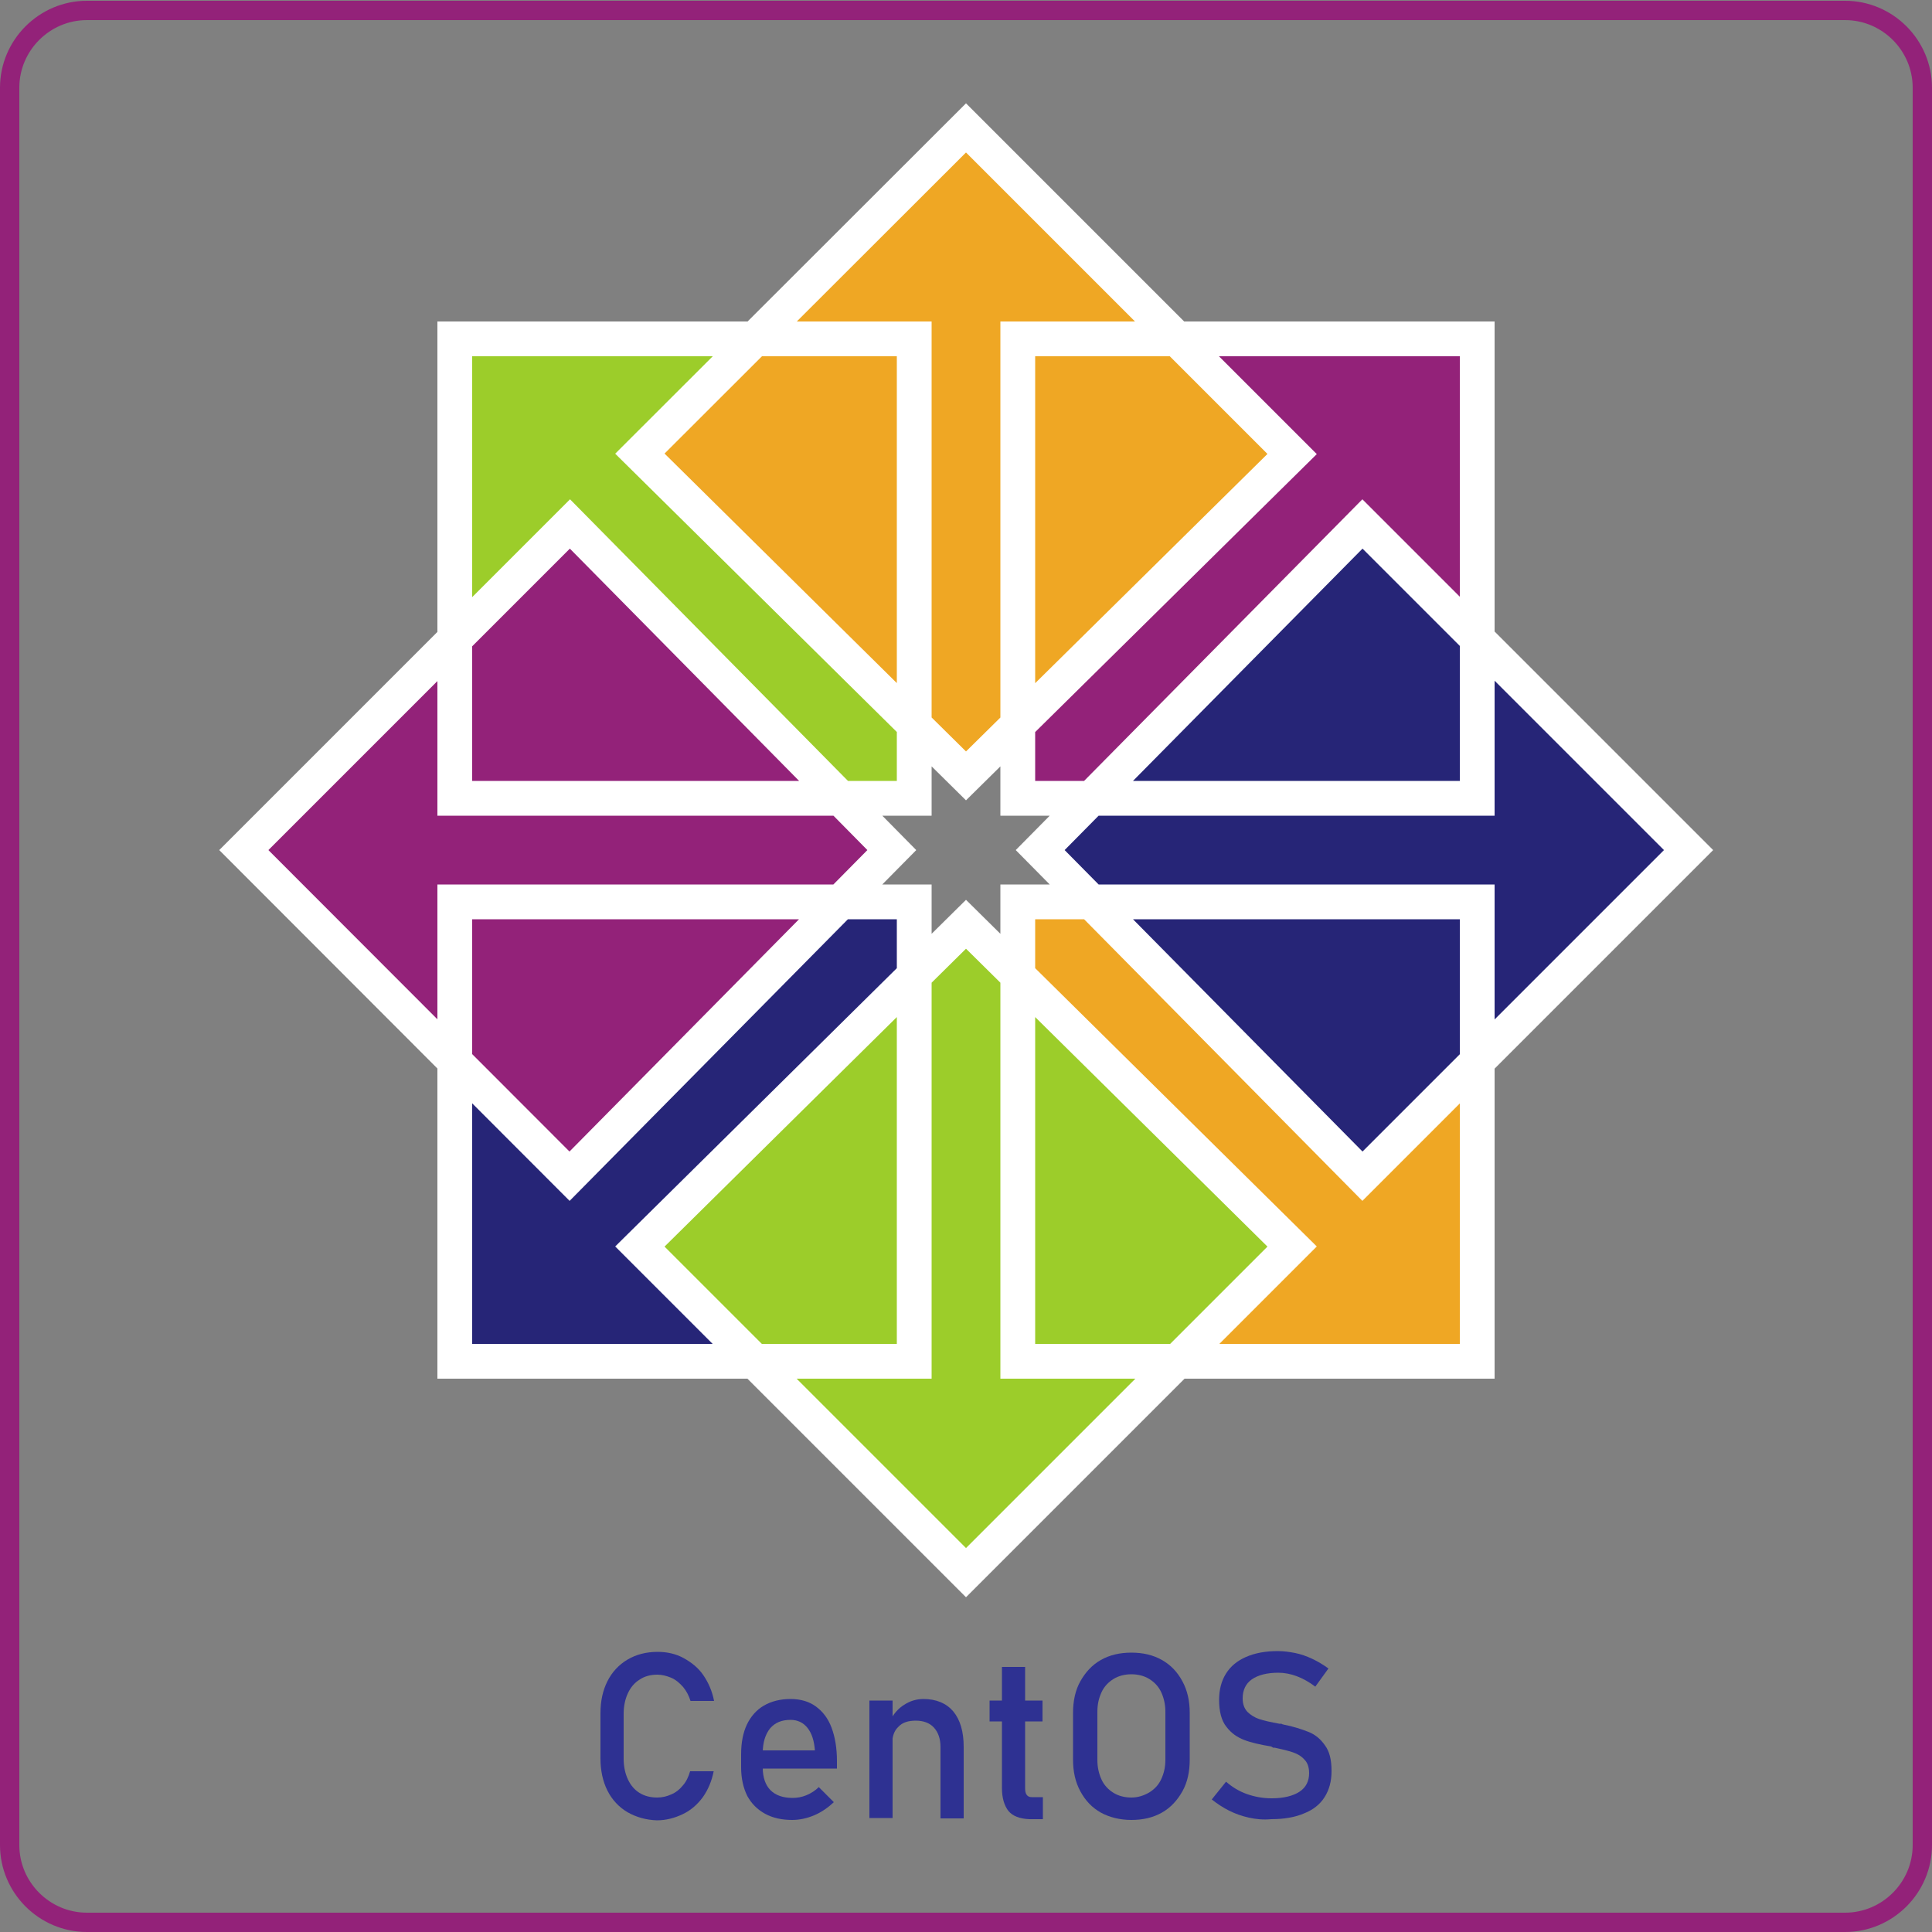 <svg xmlns="http://www.w3.org/2000/svg" xmlns:xlink="http://www.w3.org/1999/xlink" id="Layer_1" x="0px" y="0px" viewBox="0 0 500 500" style="enable-background:new 0 0 500 500;" xml:space="preserve"><rect x="0" y="0" width="500" height="500" fill="#808080" stroke="none"/><style type="text/css">	.st0{fill:#9CCD2A;}	.st1{fill:#932279;}	.st2{fill:#EFA724;}	.st3{fill:#262577;}	.st4{fill:none;stroke:#FFFFFF;stroke-width:9;}	.st5{enable-background:new    ;}	.st6{fill:#2E3192;}	.st7{fill:none;stroke:#932279;stroke-width:5;stroke-miterlimit:10;}</style><g>	<g id="g">		<rect x="117.7" y="87.7" class="st0" width="118.9" height="118.9"></rect>		<rect x="263.4" y="87.7" class="st1" width="118.9" height="118.9"></rect>		<rect x="263.4" y="233.4" class="st2" width="118.9" height="118.9"></rect>		<rect x="117.7" y="233.4" class="st3" width="118.9" height="118.9"></rect>	</g>	<g id="g-2">					<rect x="190.6" y="263.6" transform="matrix(0.707 -0.707 0.707 0.707 -155.193 271.388)" class="st0" width="118.9" height="118.9"></rect>					<rect x="87.5" y="160.6" transform="matrix(0.707 -0.707 0.707 0.707 -112.514 168.36)" class="st1" width="118.9" height="118.9"></rect>					<rect x="190.6" y="57.5" transform="matrix(0.707 -0.707 0.707 0.707 -9.491 211.03)" class="st2" width="118.9" height="118.9"></rect>					<rect x="293.6" y="160.6" transform="matrix(0.707 -0.707 0.707 0.707 -52.161 314.064)" class="st3" width="118.9" height="118.9"></rect>	</g>	<path class="st4" d="M230.8,220l-83.4,84.4L63.1,220l84.4-84.4L230.8,220z M236.6,206.6H117.7V87.7h118.9V206.6L236.6,206.6z   M236.6,233.4v118.9H117.7V233.4H236.6z M250,200.8l-84.4-83.4L250,33.1l84.4,84.4L250,200.8L250,200.8z M250,239.2l-84.4,83.4  l84.4,84.4l84.4-84.4L250,239.2L250,239.2z M263.4,206.6V87.7h118.9v118.9L263.4,206.6L263.4,206.6z M263.4,233.4h118.9v118.9  H263.4V233.4L263.4,233.4z M269.2,220l83.4,84.4l84.4-84.4l-84.4-84.4L269.2,220z"></path></g><g>	<g class="st5">		<path class="st6" d="M162.4,469c-2.2-1.3-4-3.2-5.2-5.6s-1.8-5.2-1.8-8.3v-11.7c0-3.2,0.6-5.9,1.8-8.3s3-4.3,5.2-5.6   c2.2-1.3,4.8-2,7.8-2c2.4,0,4.7,0.5,6.7,1.6s3.8,2.5,5.1,4.4s2.3,4.1,2.8,6.7h-6.1c-0.4-1.3-1-2.5-1.9-3.6c-0.9-1-1.9-1.9-3.1-2.4   s-2.4-0.8-3.6-0.8c-1.7,0-3.3,0.4-4.6,1.3c-1.3,0.8-2.3,2-3,3.5c-0.7,1.5-1.1,3.3-1.1,5.3v11.7c0,2,0.4,3.8,1.1,5.3   c0.7,1.5,1.7,2.7,3,3.5c1.3,0.8,2.8,1.2,4.6,1.2c1.3,0,2.5-0.3,3.6-0.8c1.2-0.5,2.2-1.3,3-2.3c0.9-1,1.5-2.3,1.9-3.7h6.1   c-0.5,2.5-1.4,4.7-2.8,6.7c-1.4,1.9-3.1,3.4-5.2,4.4s-4.3,1.6-6.7,1.6C167.2,471,164.7,470.3,162.4,469z"></path>		<path class="st6" d="M198,469.4c-2-1.1-3.5-2.6-4.6-4.6c-1-2-1.6-4.5-1.6-7.4v-3.4c0-3,0.5-5.6,1.5-7.7c1-2.1,2.5-3.8,4.4-4.9   c1.9-1.1,4.2-1.7,6.9-1.7c2.5,0,4.7,0.6,6.5,1.9c1.8,1.3,3.2,3.1,4.1,5.5c0.9,2.4,1.4,5.3,1.4,8.6v2h-20.5V453h14.8   c-0.2-2.5-0.8-4.4-1.9-5.8c-1.1-1.4-2.6-2.1-4.4-2.1c-2.3,0-4,0.7-5.3,2.2c-1.2,1.5-1.9,3.6-1.9,6.3v3.9c0,2.5,0.7,4.5,2,5.8   c1.3,1.3,3.2,2,5.7,2c1.2,0,2.4-0.2,3.6-0.7c1.2-0.5,2.3-1.2,3.2-2.1l3.9,3.9c-1.5,1.4-3.2,2.6-5.1,3.4s-3.8,1.2-5.7,1.2   C202.4,471,200,470.5,198,469.4z"></path>		<path class="st6" d="M225,440.1h6v30.4h-6V440.1z M243.4,452.1c0-2.1-0.6-3.8-1.7-5s-2.7-1.8-4.7-1.8c-2,0-3.5,0.5-4.5,1.6   c-1.1,1-1.6,2.5-1.6,4.4l-0.6-5.9c0.9-1.8,2.2-3.3,3.7-4.2c1.5-1,3.2-1.5,5-1.5c3.3,0,5.9,1.1,7.7,3.2c1.8,2.2,2.7,5.2,2.7,9.2   v18.5h-6V452.1z"></path>		<path class="st6" d="M256.1,440.1h13.7v5.4h-13.7V440.1z M261,468.7c-1.1-1.4-1.7-3.4-1.7-6v-31.3h6v31.4c0,0.7,0.1,1.3,0.4,1.7   s0.7,0.6,1.3,0.6h2.9v5.7h-3.5C263.9,470.7,262.1,470,261,468.7z"></path>	</g></g><g>	<g class="st5">		<path class="st6" d="M284.9,469.1c-2.3-1.3-4-3.1-5.3-5.5s-1.9-5.1-1.9-8.2v-12.1c0-3.1,0.6-5.9,1.9-8.2s3-4.2,5.3-5.5   s4.9-1.9,7.9-1.9s5.6,0.6,7.9,1.9s4,3.1,5.3,5.5s1.9,5.1,1.9,8.2v12.1c0,3.1-0.6,5.9-1.9,8.2s-3,4.2-5.3,5.5s-4.9,1.9-7.9,1.9   S287.1,470.3,284.9,469.1z M297.4,463.9c1.3-0.8,2.4-1.9,3.1-3.4s1.1-3.1,1.1-5.1V443c0-1.9-0.4-3.6-1.1-5.1s-1.8-2.6-3.1-3.4   s-2.9-1.2-4.6-1.2s-3.3,0.4-4.6,1.2s-2.4,1.9-3.1,3.4s-1.1,3.1-1.1,5.1v12.5c0,1.9,0.4,3.6,1.1,5.1s1.8,2.6,3.1,3.4   s2.9,1.2,4.6,1.2S296,464.7,297.4,463.9z"></path>	</g></g><g>	<g class="st5">		<path class="st6" d="M323.2,470.4c-1.8-0.4-3.5-1-5.1-1.8c-1.6-0.8-3.1-1.8-4.5-2.9l3.7-4.6c1.6,1.4,3.4,2.5,5.4,3.2   c2,0.7,4.1,1.1,6.4,1.1c3.1,0,5.5-0.6,7.2-1.7s2.5-2.8,2.5-4.8v0c0-1.5-0.4-2.7-1.2-3.5c-0.8-0.9-1.8-1.5-3-1.9   c-1.2-0.4-2.8-0.8-4.7-1.2c-0.1,0-0.1,0-0.2,0c-0.1,0-0.1,0-0.2,0L329,452c-2.9-0.5-5.2-1-7-1.7s-3.3-1.7-4.6-3.4   c-1.3-1.6-1.9-4-1.9-7v0c0-2.6,0.6-4.9,1.8-6.8c1.2-1.9,2.9-3.3,5.2-4.3c2.3-1,5-1.5,8.2-1.5c1.5,0,3,0.2,4.5,0.5   c1.5,0.3,2.9,0.8,4.4,1.5s2.8,1.5,4.2,2.5l-3.4,4.7c-1.6-1.2-3.2-2.1-4.8-2.7s-3.2-0.9-4.8-0.9c-2.9,0-5.2,0.6-6.8,1.7   s-2.4,2.8-2.4,4.9v0c0,1.5,0.4,2.6,1.2,3.5c0.8,0.8,1.9,1.5,3.1,1.9c1.2,0.4,3,0.8,5.2,1.2c0.1,0,0.2,0,0.2,0c0.1,0,0.1,0,0.2,0   c0.1,0,0.2,0,0.3,0.1s0.2,0,0.3,0.1c2.6,0.5,4.7,1.2,6.5,1.9s3.2,1.9,4.3,3.5c1.2,1.6,1.7,3.8,1.7,6.6v0.1c0,2.6-0.6,4.8-1.8,6.7   s-3,3.3-5.3,4.2c-2.3,1-5.2,1.5-8.5,1.5C326.9,471,325,470.8,323.2,470.4z"></path>	</g></g><g>	<path class="st7" d="M497.5,477.5c0,11-9,20-20,20h-455c-11,0-20-9-20-20V22.7c0-11,9-20,20-20h455c11,0,20,9,20,20V477.5z"></path></g><rect x="-195.7" y="93" class="st1" width="102.5" height="90"></rect></svg>